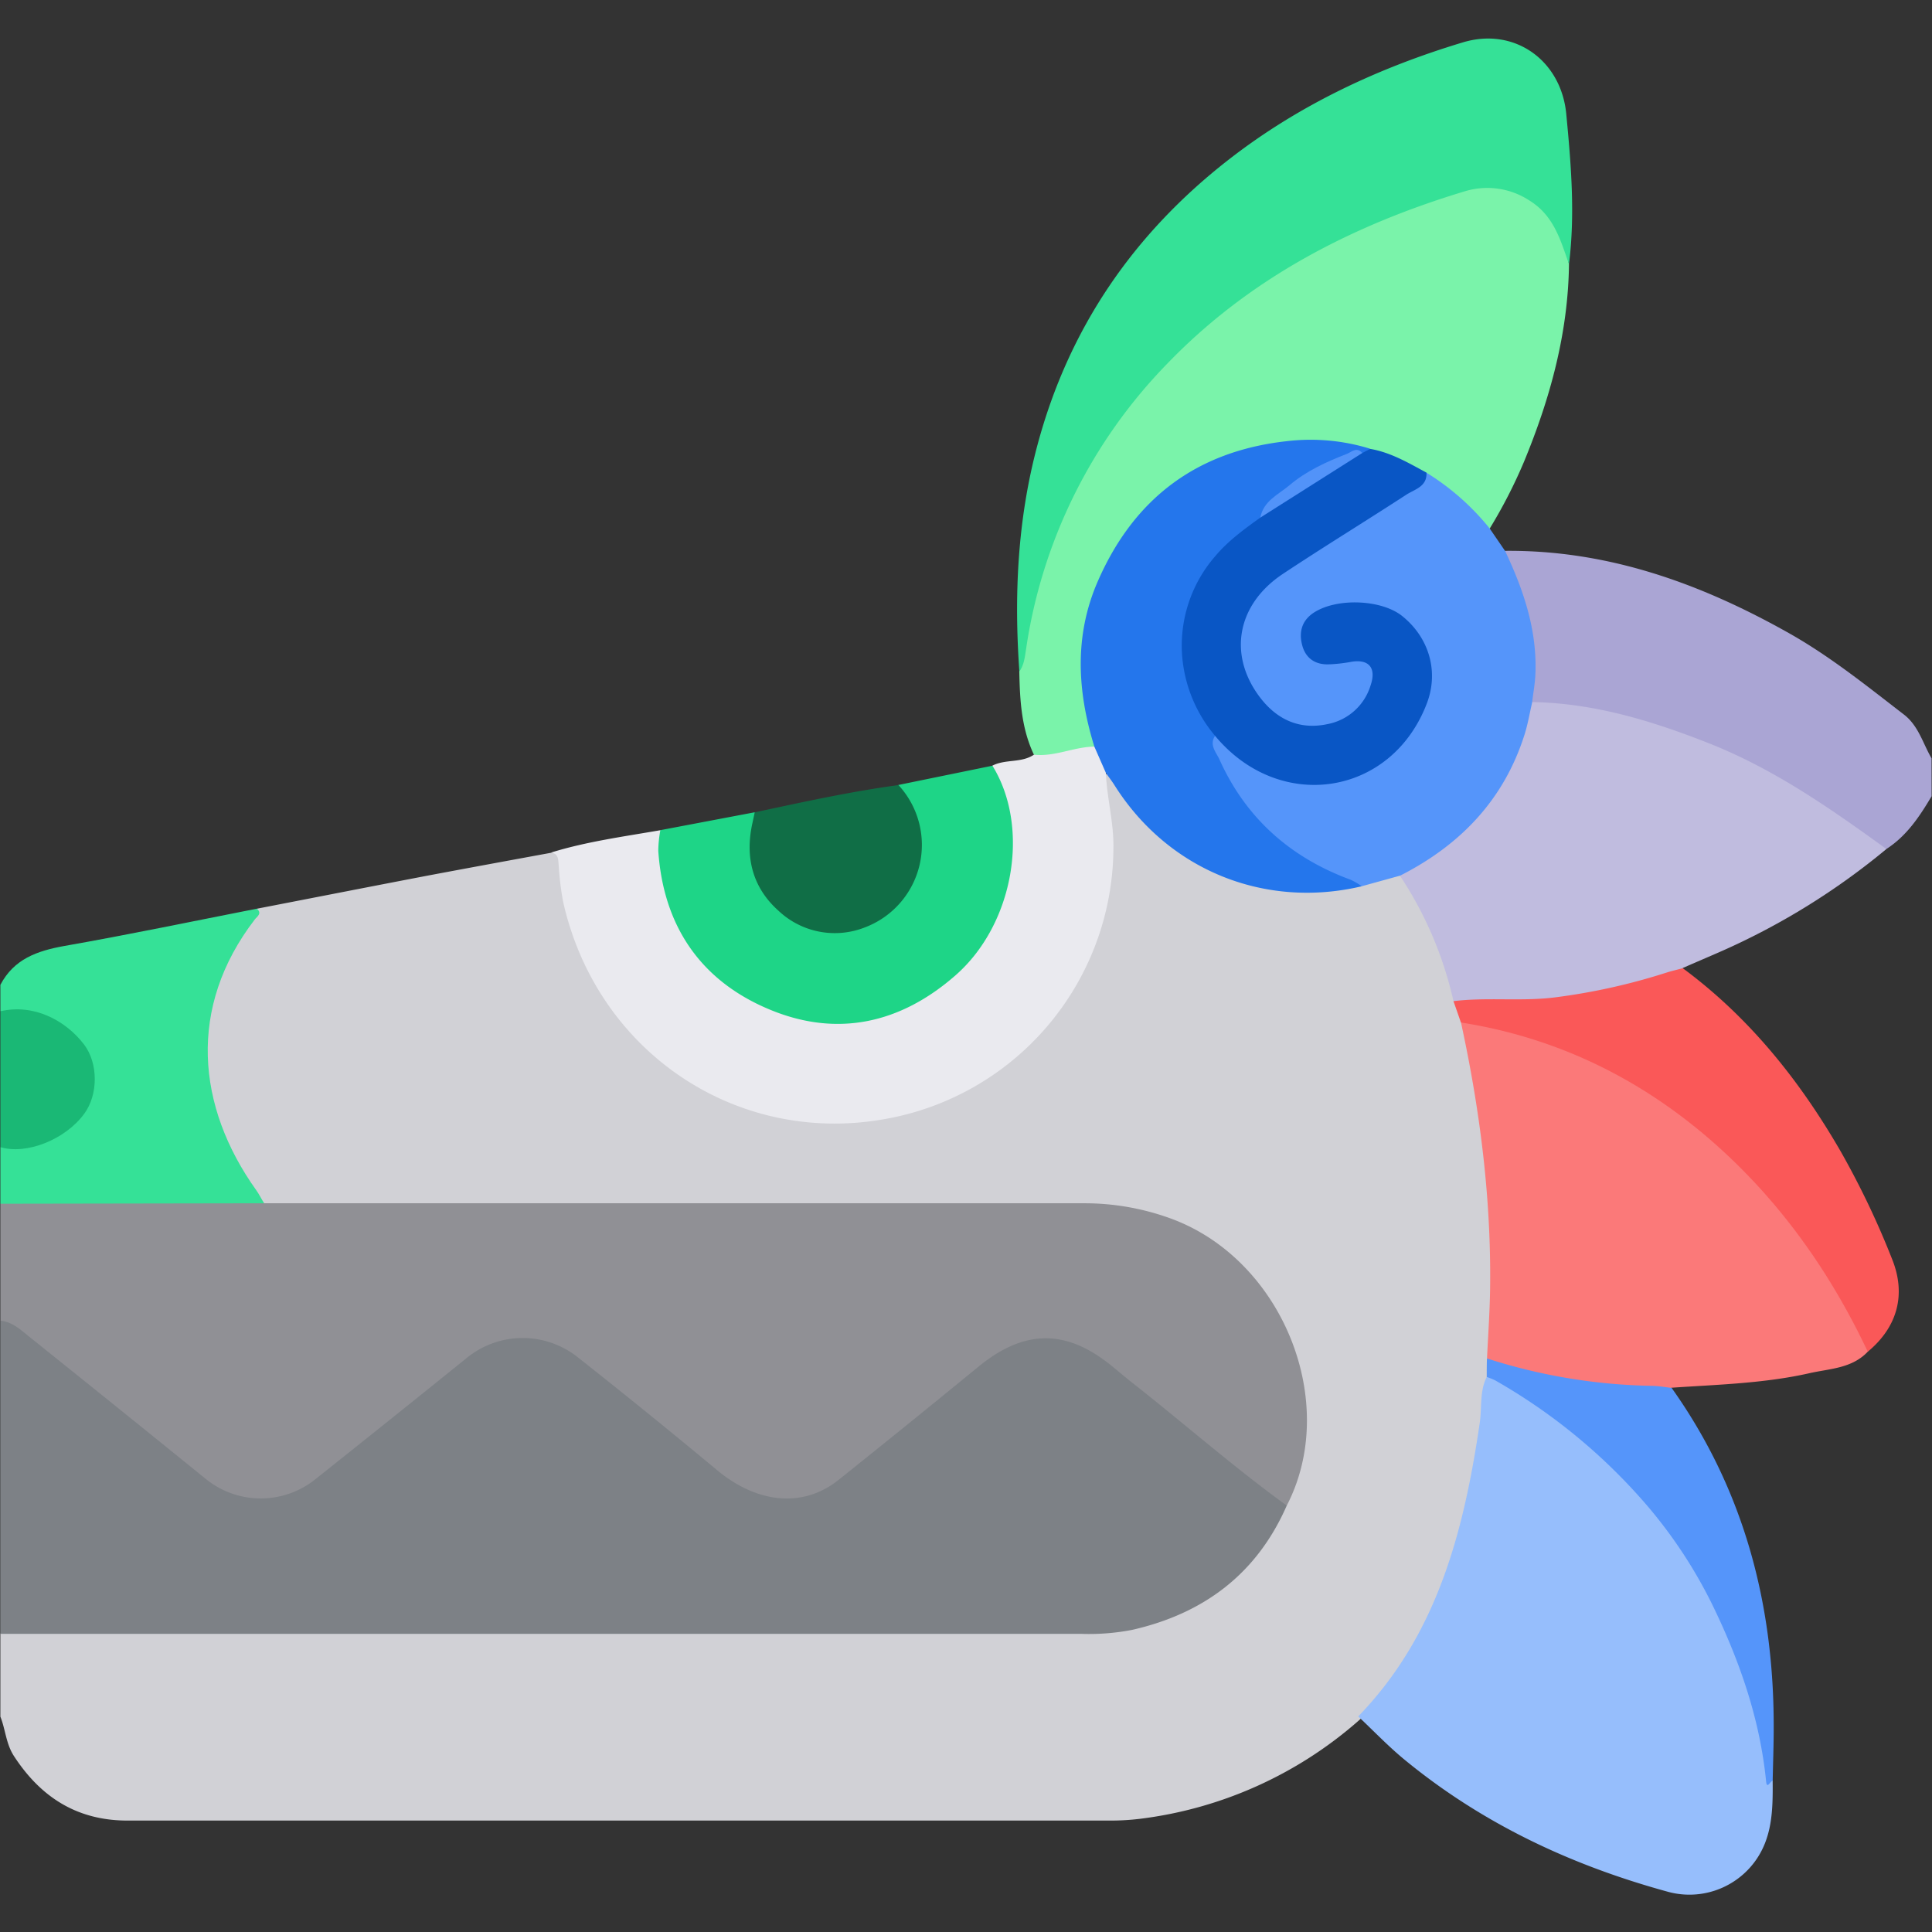 <svg xmlns="http://www.w3.org/2000/svg" viewBox="0 0 512 512"><rect x="0" y="0" width="512" height="512" fill="#333333" stroke="none"/><defs><style>.cls-1{fill:none;}.cls-2{fill:#d1d1d6;}.cls-3{fill:#7d8186;}.cls-4{fill:#909095;}.cls-5{fill:#aaa5d4;}.cls-6{fill:#35e197;}.cls-7{fill:#1ab875;}.cls-8{fill:#7af3aa;}.cls-9{fill:#eaeaef;}.cls-10{fill:#5595fa;}.cls-11{fill:#1ed587;}.cls-12{fill:#106e46;}.cls-13{fill:#96befc;}.cls-14{fill:#fb7979;}.cls-15{fill:#c0bcdf;}.cls-16{fill:#2476ec;}.cls-17{fill:#fa5858;}.cls-18{fill:#0956c5;}.cls-19{fill:#5293f9;}</style></defs><g id="Capa_2" data-name="Capa 2"><g id="Capa_1-2" data-name="Capa 1"><path class="cls-1" d="M.1,261Q.1,132.88,0,4.74C0,1.24.42,0,4.47,0q251.52.2,503,0c4,0,4.48,1.16,4.48,4.71q-.18,98.16-.09,196.32a1.3,1.3,0,0,1-1.66-.7c-3.91-10.45-13.43-15.42-21.62-21.38-20.68-15.07-43.56-25.5-68.89-30-6.86-1.23-13.86-1.4-20.8-2a8.81,8.81,0,0,1-4.69-7.14c2.19-6.46,6-12.13,8.63-18.43,6.74-16.41,11.07-33.34,11.69-51.14,1.91-13.48.54-26.88-1-40.28S400.47,8.74,387.67,12.64c-24,7.31-46.19,18.09-65.53,34.28-21.34,17.87-36.68,39.77-44.5,66.72a175.64,175.64,0,0,0-6.58,39.28c-.48,8.54.85,16.93.34,25.39.07,7.4,1.63,14.58,3.13,21.78-2.85,4.07-7.69,2.41-11.41,4-8.24,2.33-16.76,3.28-25.1,5.12-12.64,1.94-25,5.07-37.62,7.25-8.41,1.66-16.77,3.6-25.24,4.94-9.8,1.57-19.52,3.51-29.2,5.68C120.11,232.18,94.3,237.52,68.32,242c-17.19,3.75-34.49,6.92-51.76,10.24-5.68,1.09-11,2.55-14.32,7.9A1.89,1.89,0,0,1,.1,261Z"/><path class="cls-2" d="M68.08,240.82c15.08-2.92,30.15-5.88,45.24-8.77C124.21,230,135.13,228,146,226c4.06-.74,3.09,2.57,3.31,4.46,1.68,14.38,6.5,27.45,15.74,38.74,12.48,15.25,28.39,24.24,48,26.59,38.86,4.65,71.62-22.08,78.95-56.07a70.43,70.43,0,0,0,.61-27.75c-.41-2.21-1.44-4.53,0-6.78,3.17-.58,3.68,2.32,4.87,4,9.19,13,21.28,21.58,37,24.91a58.15,58.15,0,0,0,26.05-.4c3.55-.27,6.64-2.83,10.4-2.11,6.75,6.65,9.63,15.41,12.81,24a62.69,62.69,0,0,1,2.62,9.12c.69,2.34,1.61,4.61,2.07,7a275.72,275.72,0,0,1,7.09,46.63,234,234,0,0,1-.19,41.18,38.38,38.38,0,0,1-.24,5.14c-1.46,10.16-2.5,20.39-4.71,30.45-3.08,14-7.42,27.55-14.2,40.22a72.94,72.94,0,0,1-16.52,21A107.77,107.77,0,0,1,302.15,482a64.33,64.33,0,0,1-8,.47q-130.17,0-260.36,0c-13.41,0-23.07-6.23-30.18-17.23C1.57,462,1.45,458.3.1,454.93v-22c2.76-2.22,6-1.53,9.14-1.53q139-.06,278,0c20.57,0,36.53-8.52,48.3-25.23a50.53,50.53,0,0,0,4.17-7.37c16.2-38.26-10.17-78.28-51.65-78.3q-104.31,0-208.63,0c-2.81,0-5.66.24-8.43-.49-4.3-2.38-6.43-6.61-8.62-10.63C49.32,285.31,50.85,262.4,68.08,240.82Z"/><path class="cls-1" d="M.1,454.93c3.1,4.09,4,9.3,7.45,13.35,6.58,7.83,14.46,12.64,24.81,12.64,88.26,0,176.52.36,264.77-.25,22.17-.15,41.88-9.4,59.09-23.5,1.14-.94,2-2.25,3.72-2.3,2.55.59,4.43,2.33,6.2,4,21.28,20.55,47,32.87,75.12,40.87,13.16,3.74,24.61-3.89,26.5-17.44a53.37,53.37,0,0,0,.82-10.93c.37-19.49-.23-38.88-5.44-57.86a146,146,0,0,0-18.07-40.33c-1.06-1.66-2.59-3.09-2.62-5.26.91-2.58,3.23-2,5.07-2a188.82,188.82,0,0,0,35.54-4.13c3.77-.76,7.42-1.78,10.53-4.18,8.38-7.09,10.31-14.34,6.26-24.35-9.92-24.57-23.08-47-42.41-65.54-3.83-3.66-8.5-6.37-11.77-10.63.22-2.61,2.52-2.86,4.26-3.56,17.9-7.15,33.95-17.41,49.17-29.08,3.76-3.6,7.84-6.91,10.25-11.71.48-.93,1-2.14,2.55-1.71q0,148.44.1,296.88c0,3.42-.67,4.09-4.09,4.09Q256,511.84,4.1,512C.68,512,0,511.34,0,507.91.22,490.25.1,472.59.1,454.93Z"/><path class="cls-3" d="M341,399c-7.93,18.1-22,28.63-41,32.94a59.86,59.86,0,0,1-13.37,1.05q-143.26,0-286.55,0V350c3.74-1.49,5.92,1.41,8.23,3.23,11.89,9.39,23.71,18.88,35.53,28.36l11.3,9.05c8.45,6.74,19,7,27.65.4,13.2-10.14,26.36-20.37,39-31.23,9.11-7.85,24.49-7.87,33.45-.07C167,370,179.55,379.4,191.79,389.16c11.29,9,20.81,8.89,32-.05q17.57-14,35.11-28.09c4.73-3.8,9.68-6.85,16-7.36a25.55,25.55,0,0,1,18.54,5.9c15.16,12,30,24.31,45.14,36.31C339.65,396.7,340.75,397.49,341,399Z"/><path class="cls-4" d="M341,399c-14.34-10.41-27.63-22.14-41.57-33.06-2.34-1.84-4.54-3.88-7-5.63-11.21-8.14-21.76-7.44-33.1,1.85q-18.44,15.11-37.07,30c-9.36,7.51-21.48,6.35-32.21-2.54Q171.72,374.36,153,359.6a23.43,23.43,0,0,0-29.49.42q-20.1,16.22-40.3,32.28A23.11,23.11,0,0,1,54.62,392Q31.07,372.91,7.45,354C5.3,352.23,3.1,350.27.1,350V319c1.91-1.7,4.28-1.6,6.59-1.6q28.29-.06,56.59,0A11.76,11.76,0,0,1,70,318.88q108.59,0,217.15,0A66.62,66.62,0,0,1,310.49,323C340,333.94,355.14,371.77,341,399Z"/><path class="cls-5" d="M511.9,211c-3.18,5.36-6.59,10.52-12,14-2.7.55-4.33-1.39-6.13-2.74-18.52-14-38.58-24.84-61.13-30.8a142.51,142.51,0,0,0-22.55-4.15c-1.63-.16-3.37,0-4.58-1.48-.55-5.57.47-11.15-.61-16.75-1.19-6.2-2.65-12.25-5.41-18-.76-1.58-1.87-3.22-.61-5.1,27.24-.25,51.83,8.65,75.19,21.8,10.91,6.14,20.65,14,30.5,21.59,3.88,3,5,7.63,7.31,11.59Z"/><path class="cls-6" d="M70,318.88.1,319V304c3-.86,6.24-.83,9.28-1.68,6.09-1.69,10.94-5,13.34-11,3.73-9.26-2.91-19.6-13.8-21.89C6,268.81,3,268.83.1,268v-7c3.58-6.83,9.69-9,16.9-10.3,17.08-3,34.06-6.55,51.08-9.89,1.47,1.27,0,2.13-.57,2.87-17.87,23.27-15.44,49.58.43,71.78C68.7,316.54,69.28,317.74,70,318.88Z"/><path class="cls-7" d="M.1,268c8.77-2.07,17.24,2.34,22.19,8.82,3.78,5,3.74,13.28.05,18.31C17.34,302,7,306.1.1,304Z"/><path class="cls-8" d="M274,200c-3.34-7-3.72-14.51-3.88-22.07,1.52-20.32,8.35-38.95,18.43-56.43,11.82-20.46,28.42-36.37,48.18-49.07a202.39,202.39,0,0,1,49.36-22.56c11.57-3.62,22.63.93,27.61,10.94C415.18,63.75,415,67,415.8,70c-.23,18.32-5,35.61-11.93,52.38a133,133,0,0,1-9.08,17.69c-1.9.34-2.56-1.23-3.51-2.3A64,64,0,0,0,377.07,126c-4.7-2.48-9.39-5-14.64-6.18-17.29-4-33.66-2-48.59,8A58.37,58.37,0,0,0,289.91,192c.59,2.16,1.9,4.41-.12,6.56C284.6,199.74,279.58,202.84,274,200Z"/><path class="cls-6" d="M415.8,70c-2.25-6.35-4-12.82-10.42-16.82a20.39,20.39,0,0,0-17.2-2.48c-29.83,9-57,23-78.85,45.68a136.7,136.7,0,0,0-37.39,75.49c-.33,2.08-.5,4.27-1.8,6.09-1.42-20.2-.51-40.16,4.76-59.89C283.2,87,300.34,62,325.58,42.33c18.62-14.5,39.64-24.33,62.1-31.1,13.66-4.12,26,4.74,27.39,18.91C416.34,43.41,417.46,56.66,415.8,70Z"/><path class="cls-9" d="M274,200c5.51.61,10.57-2.07,16-2.14,3.05,1.44,3.79,3.9,3.07,7,.26,6.43,2,12.66,2,19.19a73.26,73.26,0,0,1-61.37,72.65c-38.89,6.58-75.48-18.06-84.43-57.56a76.5,76.5,0,0,1-1.21-9.83c-.15-1.52,0-3.08-2.05-3.37,9.46-2.93,19.26-4.23,29-5.93,1.68,2.72.85,5.82,1.19,8.73,2.18,18.72,12.68,31.49,29.61,38.06,17.3,6.7,33.48,2.63,47-10.08,14.07-13.22,16.81-29.49,11.65-47.56-.59-2.06-1.74-4-1.48-6.25C266.45,201.12,270.68,202.25,274,200Z"/><path class="cls-10" d="M378,125.25a65.91,65.91,0,0,1,16.78,14.8l4.11,6c4.88,10.36,8.52,21,8,32.7-.11,2.44-.56,4.87-.85,7.31,1.57,2.05.72,4.19.09,6.21-5.15,16.78-14.73,30.06-30.47,38.46a8,8,0,0,1-4.71,1.35l-10.1,2.79c-19-5-31.89-17-39.54-34.84-.69-1.61-2.71-4,.82-5.26,3.12,1.63,5.5,4.26,8.31,6.31,17.8,13,44.24,2.16,47.55-19.61,1-6.51-2.68-14.69-8.56-17.92-6.59-3.61-13.44-3.42-20.07.06-2.67,1.41-3.46,3.95-2.75,6.86s2.81,3.93,5.53,4.18c2.18.19,4.3-.32,6.45-.47,4.71-.31,7.28,2.73,5.95,7.28-3.49,11.88-16.24,14.72-24.57,10.14-14.42-7.92-16.48-25.73-4.73-37.13,6.4-6.2,14.57-9.86,21.8-14.87C364,134.78,371.67,131,378,125.25Z"/><path class="cls-11" d="M263,202.92c10.1,16.32,5.7,42-9.77,55.54C238.7,271.21,221.9,275,204,267.55c-18.28-7.58-28.21-22.11-29.55-42.09A32.41,32.41,0,0,1,175,220l25-4.74c1.78,2.86.19,5.84.21,8.75.1,12.67,9.65,22.1,22.26,21.65,15.2-.53,25.17-17.86,18.16-31.44-1-2-3.24-3.5-2.58-6.19Z"/><path class="cls-12" d="M238.1,208.05a23.37,23.37,0,0,1-9,37.76,21.73,21.73,0,0,1-22.82-4.48c-6.84-6.11-8.89-14.15-6.89-23.15.21-1,.41-1.93.62-2.9C212.68,212.57,225.29,209.79,238.1,208.05Z"/><path class="cls-13" d="M469.78,471.88c.05,7.66,0,15.3-5,21.82a21.53,21.53,0,0,1-23.09,7.55c-25.45-7-48.87-18-69.37-34.83-4.36-3.57-8.27-7.69-12.38-11.55,21-21.68,28-49.13,32.21-77.8.59-4-.07-8.32,1.84-12.16,2-1.28,3.51.27,5,1.15,39.4,23.89,63.5,58.09,69.95,104.12A2.22,2.22,0,0,0,469.78,471.88Z"/><path class="cls-14" d="M495,358.19c-4.22,4.49-10.11,4.5-15.52,5.73-12,2.71-24.27,3-36.47,3.84-5.19,1.46-10.53.92-15.7.46a142.63,142.63,0,0,1-28.7-5.42,8.3,8.3,0,0,1-4.53-2.84c.28-6.14.73-12.27.81-18.42.32-23.84-2.66-47.34-7.72-70.6,2-1.69,4.1-.88,6.17-.39,31.1,7.33,56.88,23.14,77.5,47.67a200.21,200.21,0,0,1,22.51,34C494.32,354,495.88,355.8,495,358.19Z"/><path class="cls-15" d="M371,232.08c15.94-8.09,27.51-20.06,33-37.35.9-2.82,1.38-5.77,2.06-8.67,16.31.27,31.58,4.92,46.59,10.83C470,203.7,485,214.19,499.92,225a186.41,186.41,0,0,1-43.54,27c-3.47,1.53-6.95,3-10.43,4.53-.49,1.49-1.87,1.78-3.09,2.22-17.26,6.25-35.1,8.49-53.38,7.68a12.22,12.22,0,0,1-4.3-1.13A99,99,0,0,0,371,232.08Z"/><path class="cls-16" d="M322,195c-1.61,2.45.31,4.37,1.17,6.27,7,15.56,18.81,26,34.78,31.88a18.63,18.63,0,0,1,2.94,1.72c-25.83,6.1-51.41-4.36-65.53-26.77-.7-1.11-1.51-2.16-2.27-3.23l-3.07-7c-4.56-14.69-5.37-29.41.89-43.78,9.55-21.92,26.17-34.55,50.16-37.18a53.49,53.49,0,0,1,22,2,2.41,2.41,0,0,1-2.07,1.68c-11,2.74-20.25,8.06-26.9,17.46-3.26,3.51-7.43,5.94-10.62,9.62a35.35,35.35,0,0,0-3.86,41.52C320.69,191,322.55,192.54,322,195Z"/><path class="cls-17" d="M385.18,265.32c8.92-1.1,17.9.12,26.88-1a164.39,164.39,0,0,0,29.57-6.57c1.42-.45,2.88-.78,4.32-1.17,17.57,13,30.88,29.61,41.74,48.36a222.85,222.85,0,0,1,13.74,28.75c3.77,9.37,1.42,18-6.45,24.53-10.09-21.38-23.6-40.36-41.42-55.9-19.09-16.64-41.21-27.39-66.41-31.35Q386.18,268.12,385.18,265.32Z"/><path class="cls-10" d="M394.06,360a150.53,150.53,0,0,0,43.5,7.26c1.81,0,3.62.35,5.43.54,19.2,27,27.15,57.36,27.06,90.14,0,4.66-.18,9.32-.27,14-.61,0-1.52,2.35-1.74.17-1.63-16.38-6.89-31.61-14-46.32A126.17,126.17,0,0,0,437,399.58a152.35,152.35,0,0,0-40.73-33.75,17.38,17.38,0,0,0-2.27-.92C394,363.26,394,361.61,394.06,360Z"/><path class="cls-18" d="M361,120.06l2.11-1.1c5.46.93,10.15,3.72,14.92,6.29.19,3.73-3.12,4.41-5.34,5.85-10.87,7.07-21.94,13.84-32.73,21-12.23,8.14-14.58,21.55-6,32.78,4.51,5.88,10.54,8.62,17.92,7a14.81,14.81,0,0,0,11.32-10.18c1.64-4.7-.44-7.15-5.23-6.29a39.14,39.14,0,0,1-5.91.65c-3.62.09-6.12-1.69-7-5.2s0-6.57,3.33-8.64c6.12-3.81,17.7-3.33,23.16,1,7.22,5.77,9.78,14.78,6.59,23.16-9.4,24.7-39.13,29.21-56.21,8.53a37.47,37.47,0,0,1-8.63-20.84A36.11,36.11,0,0,1,322,147.45c3.46-4.12,7.71-7.21,12-10.28A92.49,92.49,0,0,1,361,120.06Z"/><path class="cls-19" d="M361,120.06l-27,17.11c.82-4.45,4.78-6.09,7.75-8.6,4.49-3.8,9.78-6.18,15.18-8.29C358.1,119.83,359.57,118.3,361,120.06Z"/></g></g></svg>